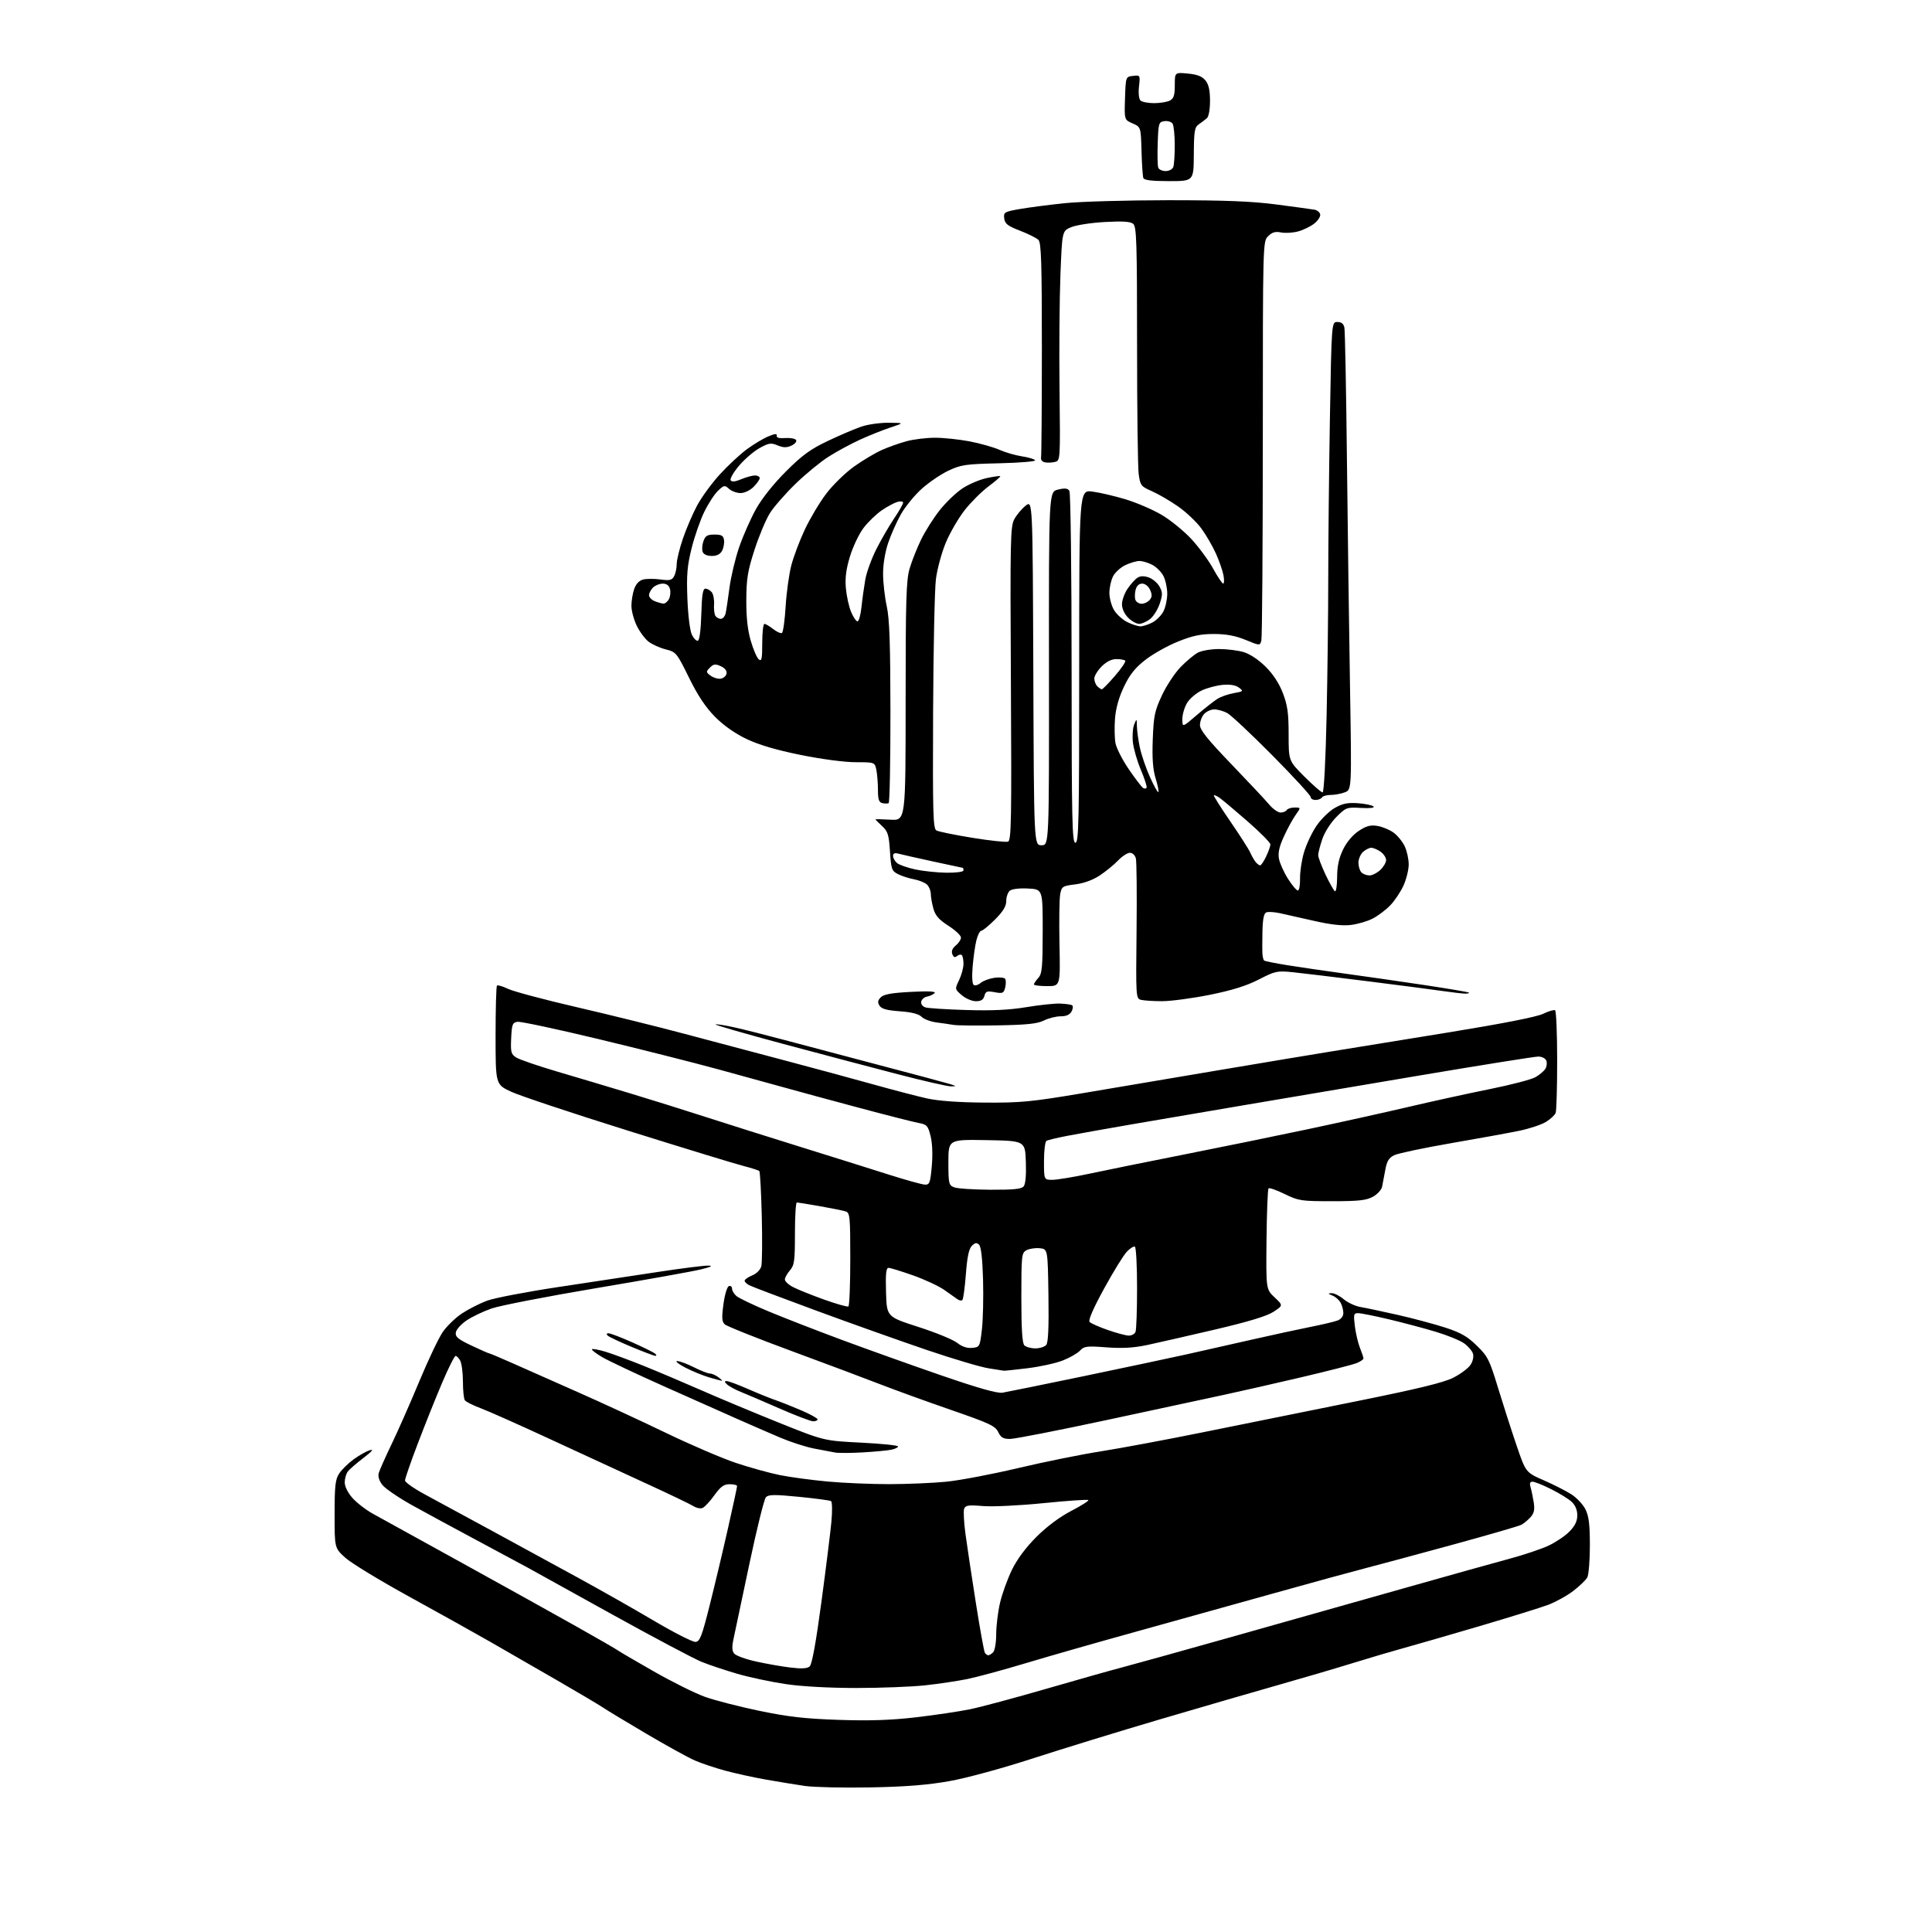 <?xml version="1.0" encoding="UTF-8" standalone="no"?>
<svg 
  version="1.1" 
  xmlns="http://www.w3.org/2000/svg" 
  xmlns:xlink="http://www.w3.org/1999/xlink" 
  xmlns:svg="http://www.w3.org/2000/svg"
  xmlns:rdf="http://www.w3.org/1999/02/22-rdf-syntax-ns#"
  xmlns:cc="http://creativecommons.org/ns#"
  xmlns:dc="http://purl.org/dc/elements/1.1/"
  viewBox="0 0 768 768"
  width="768"
  height="768"
>
<style>svg {background-color: white; }</style>"
<path stroke="none" fill="black" fill-rule="evenodd" d="M346.00,710.52C335.27,710.72 323.57,710.46 320.00,709.95C316.43,709.43 309.45,708.29 304.50,707.42C299.55,706.55 292.23,704.94 288.22,703.85C284.22,702.76 278.82,700.95 276.22,699.82C273.63,698.70 264.98,693.94 257.00,689.23C249.03,684.53 241.26,679.84 239.74,678.80C238.22,677.77 229.90,672.83 221.24,667.83C212.58,662.83 200.78,656.03 195.00,652.72C189.22,649.40 174.78,641.35 162.90,634.82C151.01,628.30 139.42,621.24 137.15,619.13C133.00,615.31 133.00,615.31 133.01,601.90C133.01,590.60 133.30,588.06 134.84,585.73C135.85,584.20 138.43,581.67 140.59,580.10C142.74,578.53 145.62,576.91 147.00,576.49C148.71,575.96 147.92,576.92 144.50,579.53C141.75,581.63 138.95,584.05 138.28,584.92C137.61,585.79 137.05,587.72 137.03,589.22C137.01,590.85 138.22,593.32 140.07,595.43C141.76,597.35 145.47,600.22 148.32,601.79C151.17,603.36 167.00,612.10 183.50,621.20C200.00,630.30 220.47,641.68 229.00,646.48C237.53,651.28 244.95,655.56 245.50,655.99C246.05,656.42 252.47,660.18 259.76,664.34C267.05,668.51 276.23,673.07 280.15,674.49C284.08,675.90 293.86,678.42 301.89,680.09C313.43,682.48 320.07,683.23 333.50,683.68C345.85,684.09 354.24,683.80 364.17,682.65C371.69,681.77 381.36,680.33 385.67,679.44C389.98,678.56 403.62,674.89 416.00,671.30C428.38,667.71 441.88,663.90 446.00,662.83C450.12,661.76 469.48,656.37 489.00,650.87C508.52,645.36 539.35,636.66 557.50,631.52C575.65,626.38 595.00,620.97 600.50,619.50C606.00,618.02 612.82,615.71 615.66,614.37C618.50,613.03 622.21,610.52 623.91,608.78C626.09,606.55 627.00,604.66 627.00,602.35C627.00,600.25 626.20,598.33 624.77,597.00C623.55,595.86 619.88,593.60 616.61,591.97C613.35,590.33 610.02,589.00 609.22,589.00C608.18,589.00 607.96,589.64 608.44,591.25C608.80,592.49 609.37,595.20 609.69,597.27C610.13,600.13 609.82,601.54 608.40,603.12C607.37,604.25 605.73,605.61 604.77,606.12C603.81,606.64 591.51,610.21 577.44,614.05C563.37,617.90 547.73,622.11 542.68,623.41C537.63,624.71 521.12,629.23 506.00,633.46C490.88,637.70 466.35,644.52 451.50,648.64C436.65,652.75 417.07,658.34 408.00,661.07C398.93,663.80 388.35,666.67 384.50,667.45C380.65,668.24 373.13,669.36 367.79,669.94C362.45,670.52 350.13,671.00 340.42,671.00C329.62,671.00 318.70,670.40 312.32,669.45C306.58,668.60 297.97,666.77 293.19,665.39C288.41,664.00 281.98,661.86 278.90,660.61C275.83,659.37 259.63,650.78 242.90,641.51C226.18,632.24 211.15,623.92 209.50,623.01C207.85,622.10 199.07,617.39 190.00,612.54C180.93,607.70 169.14,601.30 163.80,598.34C158.47,595.37 153.17,591.76 152.03,590.32C150.73,588.66 150.18,586.91 150.55,585.59C150.87,584.44 153.19,579.23 155.70,574.00C158.21,568.78 163.15,557.59 166.67,549.13C170.19,540.67 174.39,531.84 176.00,529.49C177.62,527.15 181.04,523.84 183.61,522.13C186.19,520.43 190.66,518.15 193.56,517.06C196.47,515.98 209.34,513.51 222.17,511.58C235.00,509.66 252.93,506.94 262.00,505.55C271.07,504.17 279.85,503.06 281.50,503.10C283.61,503.15 282.73,503.60 278.50,504.63C275.20,505.44 256.52,508.78 237.00,512.06C217.47,515.35 198.78,518.98 195.45,520.13C192.13,521.28 187.63,523.43 185.45,524.91C183.28,526.38 181.36,528.53 181.19,529.69C180.94,531.41 182.09,532.37 187.45,534.90C191.05,536.61 194.23,538.00 194.50,538.00C194.77,538.00 198.94,539.76 203.75,541.90C208.56,544.05 220.15,549.18 229.50,553.31C238.85,557.43 254.60,564.72 264.50,569.49C274.40,574.27 287.00,579.68 292.50,581.52C298.00,583.36 305.88,585.54 310.00,586.37C314.12,587.20 322.68,588.35 329.00,588.93C335.32,589.52 346.35,589.98 353.50,589.97C360.65,589.96 370.82,589.53 376.10,589.01C381.38,588.50 394.20,586.07 404.60,583.61C414.99,581.15 429.80,578.15 437.50,576.95C445.20,575.74 463.65,572.30 478.50,569.29C493.35,566.28 520.58,560.78 539.00,557.06C563.67,552.09 573.88,549.60 577.73,547.65C580.61,546.18 583.68,543.89 584.56,542.54C585.50,541.12 585.90,539.25 585.52,538.07C585.17,536.96 583.58,535.12 581.98,533.98C580.38,532.85 575.35,530.79 570.79,529.42C566.23,528.04 557.85,525.81 552.16,524.46C546.48,523.11 540.95,522.00 539.88,522.00C538.11,522.00 537.99,522.49 538.59,527.25C538.96,530.14 539.88,534.02 540.63,535.87C541.38,537.73 542.00,539.58 542.00,540.00C542.00,540.42 540.76,541.26 539.25,541.87C537.74,542.48 527.83,545.01 517.23,547.50C506.63,549.98 492.90,553.10 486.73,554.43C480.55,555.76 459.62,560.26 440.20,564.43C420.79,568.59 403.38,572.00 401.51,572.00C398.79,572.00 397.85,571.45 396.80,569.25C395.65,566.84 393.30,565.74 377.99,560.45C368.37,557.12 355.77,552.56 350.00,550.31C344.23,548.07 328.25,542.07 314.50,537.00C300.75,531.93 288.86,527.17 288.09,526.44C286.95,525.37 286.85,523.77 287.59,518.37C288.10,514.60 289.05,511.47 289.75,511.24C290.44,511.02 291.00,511.48 291.00,512.26C291.00,513.05 291.79,514.37 292.75,515.20C293.71,516.02 299.45,518.77 305.50,521.29C311.55,523.82 324.60,528.89 334.50,532.57C344.40,536.25 362.18,542.60 374.00,546.68C388.82,551.79 396.43,553.95 398.50,553.62C400.15,553.35 414.55,550.42 430.50,547.11C446.45,543.79 464.90,539.88 471.50,538.42C478.10,536.95 490.02,534.26 498.00,532.44C505.98,530.63 516.32,528.38 520.98,527.46C525.65,526.53 530.49,525.39 531.73,524.91C533.09,524.40 534.00,523.21 534.00,521.96C534.00,520.81 533.52,518.97 532.93,517.88C532.35,516.78 530.89,515.49 529.68,515.01C527.82,514.25 527.77,514.12 529.36,514.06C530.38,514.03 532.53,515.11 534.14,516.46C535.74,517.81 538.73,519.20 540.78,519.55C542.83,519.89 549.45,521.30 555.50,522.66C561.55,524.03 570.05,526.30 574.39,527.70C580.62,529.72 583.27,531.22 587.02,534.88C591.39,539.12 592.08,540.49 595.43,551.50C597.45,558.10 600.76,568.41 602.80,574.41C606.50,585.31 606.50,585.31 613.71,588.46C617.67,590.19 622.62,592.71 624.71,594.06C626.79,595.40 629.29,598.08 630.25,600.00C631.59,602.68 632.00,606.02 632.00,614.32C632.00,620.26 631.54,625.99 630.98,627.03C630.42,628.08 627.90,630.51 625.38,632.43C622.87,634.36 618.36,636.84 615.38,637.96C612.39,639.08 600.17,642.87 588.23,646.39C576.28,649.91 562.90,653.78 558.50,654.98C554.10,656.18 544.88,658.90 538.00,661.03C531.12,663.16 517.62,667.13 508.00,669.85C498.38,672.58 477.23,678.72 461.00,683.50C444.77,688.28 422.02,695.28 410.43,699.04C398.37,702.96 384.26,706.80 377.43,708.02C368.79,709.56 360.13,710.25 346.00,710.52zM321.88,662.40C322.78,661.60 324.40,652.69 326.52,636.83C328.32,623.45 330.11,609.07 330.50,604.87C330.89,600.68 330.82,597.01 330.35,596.71C329.87,596.42 324.14,595.65 317.61,595.01C307.87,594.05 305.50,594.08 304.46,595.17C303.77,595.90 300.83,607.75 297.93,621.50C295.03,635.25 292.21,648.60 291.65,651.18C290.89,654.68 290.94,656.23 291.87,657.34C292.54,658.15 296.42,659.56 300.48,660.46C304.54,661.37 310.71,662.45 314.18,662.87C318.72,663.42 320.89,663.29 321.88,662.40zM392.86,658.00C393.27,658.00 394.14,657.46 394.80,656.80C395.46,656.14 396.01,652.90 396.01,649.55C396.02,646.22 396.71,640.60 397.55,637.05C398.38,633.51 400.50,627.66 402.25,624.05C404.30,619.84 407.77,615.16 411.97,610.96C416.10,606.83 421.19,603.03 425.82,600.62C429.85,598.53 432.91,596.58 432.63,596.30C432.34,596.01 424.34,596.56 414.84,597.52C405.17,598.49 394.56,599.00 390.73,598.68C384.99,598.20 383.80,598.37 383.27,599.74C382.92,600.64 383.17,605.23 383.81,609.94C384.45,614.65 386.30,626.94 387.93,637.25C389.56,647.57 391.16,656.46 391.50,657.00C391.84,657.55 392.45,658.00 392.86,658.00zM276.50,652.68C278.21,652.53 279.03,650.40 282.14,638.00C284.15,630.02 287.41,616.30 289.39,607.50C291.38,598.70 293.00,591.16 293.00,590.75C293.00,590.34 291.68,590.00 290.06,590.00C287.73,590.00 286.47,590.92 283.93,594.44C282.18,596.89 280.06,599.15 279.23,599.46C278.40,599.78 276.77,599.44 275.61,598.69C274.45,597.95 266.07,593.93 257.00,589.77C247.93,585.61 230.60,577.61 218.50,572.00C206.40,566.40 194.03,560.88 191.00,559.76C187.97,558.63 185.17,557.21 184.77,556.60C184.36,556.00 184.02,552.66 184.02,549.18C184.01,545.71 183.53,542.00 182.96,540.93C182.40,539.87 181.56,539.00 181.11,539.00C180.66,539.00 178.23,543.84 175.72,549.75C173.21,555.66 168.87,566.50 166.08,573.84C163.28,581.17 161.00,587.77 161.00,588.50C161.00,589.24 164.71,591.82 169.25,594.25C173.79,596.68 185.60,603.08 195.50,608.48C205.40,613.88 220.70,622.22 229.50,627.02C238.30,631.82 252.03,639.60 260.00,644.31C267.98,649.02 275.40,652.79 276.50,652.68zM342.98,577.35C338.32,577.62 333.38,577.65 332.00,577.41C330.62,577.17 326.81,576.45 323.51,575.80C320.22,575.16 314.14,573.18 310.01,571.42C305.88,569.66 298.45,566.43 293.50,564.24C288.55,562.05 275.37,556.18 264.21,551.20C253.05,546.22 241.88,540.95 239.38,539.48C236.89,538.02 235.06,536.61 235.32,536.34C235.59,536.08 237.98,536.52 240.65,537.32C243.32,538.12 250.00,540.59 255.50,542.80C261.00,545.01 271.35,549.39 278.50,552.53C285.65,555.67 299.60,561.51 309.51,565.49C327.52,572.73 327.52,572.73 342.26,573.47C350.37,573.88 357.00,574.55 357.00,574.98C357.00,575.40 355.75,576.00 354.23,576.30C352.70,576.61 347.64,577.08 342.98,577.35zM323.25,564.99C322.29,564.99 316.32,562.72 310.00,559.95C303.68,557.18 296.70,554.19 294.50,553.31C292.30,552.43 289.84,551.10 289.04,550.35C287.93,549.33 287.89,549.00 288.87,549.00C289.58,549.00 293.32,550.39 297.18,552.08C301.03,553.77 306.06,555.81 308.35,556.60C310.63,557.39 315.31,559.26 318.75,560.74C322.19,562.23 325.00,563.79 325.00,564.22C325.00,564.65 324.21,565.00 323.25,564.99zM287.00,548.90C286.73,548.88 284.48,548.28 282.00,547.56C279.52,546.85 275.25,545.10 272.50,543.68C269.75,542.27 268.25,541.08 269.17,541.05C270.09,541.02 273.08,542.12 275.81,543.50C278.55,544.88 281.43,546.00 282.20,546.00C282.98,546.00 284.49,546.66 285.56,547.47C286.63,548.28 287.27,548.92 287.00,548.90zM399.00,544.88C398.73,544.81 396.02,544.39 393.00,543.93C389.98,543.48 378.95,540.21 368.50,536.66C358.05,533.11 338.25,526.07 324.51,521.01C310.76,515.95 298.72,511.39 297.76,510.87C296.79,510.35 296.00,509.55 296.00,509.09C296.00,508.62 297.36,507.68 299.01,506.99C300.80,506.26 302.27,504.75 302.64,503.31C302.97,501.97 303.05,493.04 302.82,483.46C302.58,473.89 302.14,465.81 301.84,465.51C301.55,465.21 298.65,464.29 295.40,463.45C292.16,462.62 271.50,456.30 249.50,449.41C227.50,442.53 206.69,435.59 203.25,434.00C197.00,431.11 197.00,431.11 197.00,411.72C197.00,401.06 197.25,392.09 197.55,391.78C197.85,391.48 199.83,392.07 201.94,393.08C204.05,394.10 216.35,397.38 229.27,400.37C242.19,403.36 261.25,408.07 271.63,410.84C282.01,413.60 299.95,418.36 311.50,421.42C323.05,424.47 339.02,428.80 347.00,431.03C354.98,433.26 364.65,435.79 368.50,436.64C373.05,437.65 381.11,438.23 391.50,438.30C405.71,438.40 410.02,437.98 430.00,434.62C442.38,432.53 466.68,428.43 484.00,425.50C501.32,422.58 521.35,419.24 528.50,418.08C535.65,416.92 556.80,413.49 575.50,410.45C597.21,406.92 610.92,404.23 613.42,403.00C615.57,401.95 617.71,401.32 618.17,401.60C618.62,401.89 619.00,410.83 619.00,421.48C619.00,432.12 618.73,441.54 618.40,442.40C618.07,443.26 616.34,444.87 614.55,445.97C612.75,447.08 607.96,448.67 603.89,449.51C599.83,450.35 587.63,452.57 576.79,454.44C565.95,456.32 555.82,458.45 554.29,459.19C552.11,460.23 551.32,461.51 550.68,465.01C550.22,467.48 549.65,470.50 549.41,471.73C549.17,472.96 547.52,474.76 545.74,475.73C543.11,477.17 540.05,477.50 529.50,477.50C517.23,477.50 516.17,477.34 510.69,474.65C507.49,473.08 504.60,472.07 504.27,472.40C503.93,472.74 503.57,481.90 503.46,492.76C503.26,512.50 503.26,512.50 506.66,515.71C510.07,518.93 510.07,518.93 506.28,521.43C503.67,523.16 496.47,525.35 483.00,528.51C472.27,531.02 460.13,533.79 456.00,534.67C450.58,535.81 446.09,536.07 439.82,535.59C432.01,535.00 430.95,535.13 429.32,536.89C428.32,537.96 425.24,539.73 422.48,540.81C419.71,541.90 413.41,543.29 408.48,543.89C403.54,544.50 399.27,544.94 399.00,544.88zM260.45,538.96C259.93,538.95 255.68,537.33 251.00,535.38C246.32,533.43 242.07,531.42 241.55,530.92C240.96,530.34 241.10,530.00 241.92,530.00C242.65,530.00 246.90,531.63 251.37,533.62C255.84,535.62 259.93,537.64 260.45,538.12C261.05,538.68 261.05,538.99 260.45,538.96zM386.45,535.80C389.44,535.51 389.52,535.37 390.32,528.50C390.77,524.65 390.97,515.77 390.78,508.76C390.55,500.51 390.00,495.60 389.21,494.81C388.25,493.85 387.63,493.94 386.33,495.24C385.15,496.42 384.47,499.64 383.95,506.50C383.55,511.79 382.93,516.41 382.56,516.77C382.20,517.13 381.32,517.00 380.60,516.46C379.88,515.93 377.50,514.25 375.30,512.72C373.10,511.19 367.53,508.60 362.91,506.97C358.29,505.34 353.93,504.00 353.22,504.00C352.23,504.00 351.99,506.28 352.21,513.72C352.50,523.43 352.50,523.43 365.04,527.47C371.93,529.68 378.88,532.53 380.48,533.80C382.41,535.32 384.43,536.00 386.45,535.80zM411.58,536.00C413.33,536.00 415.27,535.38 415.90,534.62C416.69,533.67 416.96,527.57 416.77,514.87C416.50,496.50 416.50,496.50 413.30,496.19C411.53,496.02 409.17,496.37 408.05,496.98C406.10,498.02 406.00,498.96 406.00,515.84C406.00,528.32 406.36,533.96 407.20,534.80C407.86,535.46 409.83,536.00 411.58,536.00zM448.64,530.92C449.82,530.96 451.06,530.29 451.39,529.42C451.73,528.55 452.00,520.70 452.00,511.98C452.00,503.25 451.62,495.88 451.15,495.59C450.68,495.30 449.21,496.21 447.90,497.61C446.58,499.01 442.50,505.63 438.84,512.33C434.55,520.17 432.52,524.86 433.13,525.50C433.66,526.05 436.88,527.48 440.29,528.67C443.71,529.87 447.46,530.88 448.64,530.92zM337.25,519.34C337.66,519.09 338.00,510.61 338.00,500.51C338.00,483.50 337.86,482.09 336.15,481.55C335.13,481.22 330.51,480.29 325.90,479.48C321.28,478.67 317.16,478.00 316.75,478.00C316.34,478.00 316.00,483.56 316.00,490.35C316.00,501.26 315.77,502.96 314.00,505.00C312.90,506.27 312.00,507.90 312.00,508.63C312.00,509.35 313.46,510.71 315.25,511.64C317.04,512.57 322.55,514.79 327.50,516.57C332.45,518.34 336.84,519.59 337.25,519.34zM393.63,472.94C402.88,472.98 406.03,472.67 406.92,471.60C407.66,470.71 407.98,467.14 407.79,461.85C407.50,453.50 407.50,453.50 392.25,453.22C377.00,452.95 377.00,452.95 377.00,462.01C377.00,470.47 377.15,471.12 379.25,471.97C380.49,472.47 386.96,472.90 393.63,472.94zM367.61,470.90C369.52,470.99 369.79,470.30 370.40,463.58C370.81,459.01 370.63,454.41 369.92,451.60C368.88,447.45 368.45,446.99 365.14,446.39C363.14,446.02 352.50,443.32 341.50,440.37C330.50,437.43 317.45,433.89 312.50,432.50C307.55,431.12 295.40,427.77 285.50,425.07C275.60,422.37 254.11,416.94 237.74,413.01C221.37,409.08 206.97,406.01 205.74,406.18C203.73,406.47 203.47,407.15 203.20,412.70C202.94,418.23 203.15,419.05 205.20,420.37C206.47,421.18 213.80,423.70 221.50,425.97C229.20,428.24 242.25,432.13 250.50,434.63C258.75,437.12 272.25,441.34 280.50,444.01C288.75,446.67 305.62,452.00 318.00,455.85C330.38,459.70 346.12,464.64 353.00,466.83C359.88,469.02 366.45,470.85 367.61,470.90zM418.33,469.00C420.15,469.00 426.79,467.90 433.08,466.56C439.36,465.21 456.20,461.80 470.50,458.97C484.80,456.14 506.85,451.64 519.50,448.96C532.15,446.28 550.28,442.27 559.78,440.04C569.28,437.81 583.91,434.60 592.28,432.92C600.65,431.24 608.80,429.11 610.39,428.18C611.99,427.26 613.75,425.77 614.30,424.89C614.86,424.00 615.04,422.54 614.69,421.64C614.33,420.71 612.95,420.00 611.48,420.00C610.06,420.00 588.78,423.40 564.20,427.54C539.61,431.69 507.80,437.07 493.50,439.50C479.20,441.92 459.53,445.28 449.78,446.96C440.03,448.65 428.66,450.67 424.50,451.47C420.35,452.26 416.51,453.18 415.97,453.52C415.44,453.85 415.00,457.47 415.00,461.56C415.00,469.00 415.00,469.00 418.33,469.00zM378.00,431.84C376.62,431.85 367.18,429.70 357.00,427.05C346.82,424.41 326.24,418.96 311.26,414.95C296.28,410.93 284.21,407.46 284.44,407.23C284.67,407.00 288.15,407.55 292.18,408.45C296.21,409.36 305.12,411.61 312.00,413.46C318.88,415.31 335.75,419.78 349.50,423.39C363.25,427.00 375.85,430.38 377.50,430.89C380.28,431.76 380.32,431.83 378.00,431.84zM396.56,407.60C388.28,407.74 380.38,407.66 379.00,407.41C377.62,407.17 374.59,406.73 372.26,406.43C369.93,406.13 367.26,405.12 366.34,404.19C365.20,403.05 362.37,402.34 357.68,402.00C352.53,401.63 350.42,401.05 349.62,399.77C348.79,398.44 348.91,397.66 350.14,396.43C351.32,395.25 354.47,394.68 362.12,394.29C369.21,393.92 372.18,394.08 371.50,394.78C370.95,395.34 369.61,395.97 368.51,396.16C367.42,396.36 366.38,397.27 366.20,398.18C366.02,399.12 366.72,400.09 367.85,400.45C368.92,400.79 376.26,401.27 384.15,401.50C394.35,401.81 401.25,401.48 408.00,400.36C413.23,399.49 419.27,398.85 421.43,398.94C423.59,399.03 425.73,399.33 426.18,399.61C426.63,399.89 426.54,400.99 425.97,402.06C425.26,403.38 423.87,404.00 421.62,404.00C419.80,404.00 416.80,404.75 414.96,405.67C412.37,406.96 408.22,407.40 396.56,407.60zM387.94,398.00C386.38,398.00 383.86,396.92 382.32,395.60C379.53,393.20 379.53,393.20 381.27,389.57C382.22,387.57 383.00,384.67 383.00,383.13C383.00,381.59 382.70,380.04 382.34,379.68C381.98,379.31 381.13,379.47 380.46,380.03C379.58,380.76 379.04,380.55 378.56,379.28C378.11,378.12 378.58,376.95 379.94,375.85C381.07,374.93 382.00,373.51 382.00,372.69C382.00,371.88 379.76,369.77 377.02,368.01C373.23,365.58 371.80,363.95 371.03,361.16C370.47,359.15 370.01,356.52 370.01,355.32C370.00,354.12 369.35,352.49 368.55,351.69C367.75,350.89 365.40,349.92 363.33,349.53C361.26,349.15 358.38,348.21 356.92,347.46C354.48,346.20 354.23,345.47 353.78,338.46C353.35,331.82 352.94,330.50 350.64,328.37C349.19,327.02 348.00,325.82 348.00,325.71C348.00,325.59 350.70,325.65 354.00,325.84C360.00,326.18 360.00,326.18 360.00,278.77C360.00,238.07 360.23,230.59 361.61,225.93C362.50,222.94 364.55,217.77 366.18,214.44C367.80,211.11 371.13,205.86 373.58,202.78C376.02,199.69 380.08,195.81 382.58,194.15C385.09,192.49 389.42,190.65 392.21,190.05C395.01,189.45 397.44,189.11 397.62,189.29C397.80,189.47 395.71,191.28 392.97,193.33C390.24,195.37 385.97,199.62 383.49,202.77C381.02,205.92 377.63,211.76 375.97,215.73C374.31,219.71 372.54,226.24 372.04,230.23C371.53,234.23 371.03,258.15 370.92,283.38C370.75,323.57 370.91,329.37 372.24,330.12C373.08,330.59 379.50,331.90 386.52,333.04C393.53,334.18 399.92,334.86 400.73,334.55C402.00,334.06 402.15,325.76 401.85,271.74C401.53,214.23 401.63,209.26 403.23,206.34C404.18,204.60 406.21,202.20 407.73,201.00C410.50,198.82 410.50,198.82 410.76,267.41C411.01,336.00 411.01,336.00 414.03,336.00C417.04,336.00 417.04,336.00 416.98,265.75C416.92,195.50 416.92,195.50 420.57,194.62C423.33,193.96 424.44,194.09 425.10,195.12C425.58,195.88 425.98,227.66 425.98,265.75C426.00,326.63 426.18,335.00 427.50,335.00C428.82,335.00 429.00,326.54 429.00,264.87C429.00,194.74 429.00,194.74 434.25,195.41C437.14,195.78 443.10,197.18 447.50,198.51C451.90,199.85 458.37,202.64 461.87,204.72C465.37,206.80 470.65,211.10 473.60,214.29C476.55,217.47 480.43,222.75 482.23,226.02C484.03,229.30 485.83,231.98 486.23,231.99C486.62,231.99 486.69,230.54 486.36,228.75C486.04,226.96 484.70,223.09 483.39,220.14C482.08,217.20 479.45,212.66 477.55,210.07C475.65,207.47 471.48,203.53 468.29,201.31C465.11,199.09 460.43,196.37 457.90,195.26C453.56,193.36 453.27,192.98 452.65,188.48C452.29,185.86 452.00,162.69 452.00,136.98C452.00,96.30 451.80,90.08 450.47,88.98C449.37,88.06 446.27,87.86 439.20,88.25C433.83,88.54 427.82,89.47 425.83,90.30C422.22,91.80 422.22,91.80 421.54,109.15C421.16,118.69 421.00,139.23 421.18,154.79C421.50,183.09 421.50,183.09 419.33,183.63C418.14,183.93 416.34,184.00 415.33,183.78C414.32,183.56 413.65,182.74 413.83,181.96C414.01,181.18 414.15,161.69 414.16,138.64C414.16,104.54 413.91,96.48 412.80,95.37C412.04,94.62 408.75,92.96 405.46,91.70C400.53,89.79 399.45,88.95 399.19,86.81C398.90,84.36 399.23,84.17 405.46,83.08C409.07,82.45 417.08,81.41 423.26,80.77C429.44,80.12 448.00,79.60 464.50,79.59C487.08,79.59 497.72,80.01 507.50,81.30C514.65,82.24 521.40,83.16 522.50,83.35C523.60,83.54 524.64,84.38 524.80,85.23C524.97,86.08 523.90,87.72 522.42,88.88C520.95,90.04 518.06,91.45 516.00,92.00C513.95,92.55 510.91,92.73 509.24,92.40C506.95,91.94 505.69,92.31 504.10,93.90C502.00,96.00 502.00,96.05 501.99,174.25C501.98,217.29 501.72,253.45 501.41,254.61C500.84,256.71 500.84,256.71 495.17,254.38C491.16,252.73 487.49,252.04 482.67,252.02C477.37,252.01 474.15,252.67 468.34,255.00C464.22,256.65 458.39,259.91 455.37,262.25C451.25,265.45 449.13,268.09 446.82,272.91C444.80,277.12 443.57,281.47 443.24,285.57C442.97,289.00 443.05,293.43 443.42,295.41C443.79,297.39 446.16,302.04 448.69,305.75C451.22,309.46 453.79,312.82 454.39,313.22C455.00,313.61 455.64,313.54 455.80,313.06C455.97,312.58 454.93,309.39 453.49,305.98C452.05,302.57 450.64,297.69 450.35,295.14C450.06,292.59 450.29,289.38 450.85,288.00C451.86,285.53 451.87,285.54 451.94,288.70C451.97,290.46 452.50,294.29 453.12,297.20C453.74,300.12 455.54,305.38 457.13,308.91C458.72,312.43 460.22,315.11 460.47,314.86C460.72,314.61 460.23,312.18 459.39,309.45C458.28,305.87 457.96,301.57 458.24,293.94C458.59,284.59 459.00,282.59 461.87,276.44C463.65,272.62 467.00,267.55 469.30,265.17C471.61,262.79 474.72,260.20 476.20,259.42C477.69,258.64 481.46,258.00 484.58,258.00C487.71,258.00 492.12,258.55 494.38,259.22C496.86,259.96 500.33,262.27 503.11,265.03C506.10,268.01 508.51,271.70 509.98,275.56C511.81,280.36 512.25,283.50 512.25,291.97C512.25,302.44 512.25,302.44 518.53,308.72C521.99,312.17 525.23,315.00 525.75,315.00C526.29,315.00 526.96,302.32 527.34,284.84C527.70,268.25 528.00,243.39 528.00,229.59C528.00,215.79 528.30,187.29 528.66,166.25C529.32,128.00 529.32,128.00 531.64,128.00C533.25,128.00 534.10,128.69 534.42,130.25C534.67,131.49 535.13,155.22 535.43,183.00C535.74,210.78 536.29,251.60 536.66,273.71C537.32,313.93 537.32,313.93 534.59,314.96C533.10,315.53 530.58,316.00 528.99,316.00C527.41,316.00 525.84,316.45 525.50,317.00C525.16,317.55 524.01,318.00 522.94,318.00C521.87,318.00 521.00,317.47 521.00,316.82C521.00,316.18 514.14,308.71 505.75,300.24C497.36,291.77 489.28,284.20 487.80,283.42C486.31,282.64 484.02,282.00 482.70,282.00C481.39,282.00 479.57,282.82 478.65,283.83C477.74,284.83 477.00,286.81 477.00,288.23C477.00,290.16 480.09,294.00 489.37,303.65C496.17,310.72 502.96,317.96 504.46,319.75C505.95,321.54 508.01,323.00 509.03,323.00C510.05,323.00 511.16,322.55 511.50,322.00C511.84,321.45 513.25,321.00 514.63,321.00C517.14,321.00 517.14,321.00 515.04,323.95C513.88,325.57 511.78,329.42 510.37,332.51C508.51,336.56 507.97,339.02 508.41,341.38C508.75,343.18 510.36,346.75 511.99,349.32C513.62,351.90 515.39,354.00 515.92,354.00C516.45,354.00 516.84,351.86 516.79,349.25C516.73,346.64 517.43,341.97 518.34,338.88C519.24,335.78 521.45,331.07 523.24,328.40C525.03,325.73 528.30,322.50 530.50,321.23C533.65,319.41 535.62,319.00 539.79,319.29C542.69,319.50 545.48,320.08 545.99,320.59C546.54,321.14 544.59,321.37 541.04,321.17C535.36,320.84 535.04,320.96 531.23,324.77C528.98,327.02 526.58,330.79 525.64,333.54C524.74,336.19 524.00,339.06 524.00,339.93C524.00,340.79 525.31,344.26 526.90,347.63C528.50,351.00 530.18,353.99 530.65,354.28C531.12,354.57 531.51,352.04 531.53,348.65C531.54,344.28 532.23,341.11 533.90,337.68C535.34,334.71 537.73,331.88 540.12,330.30C543.13,328.31 544.78,327.87 547.51,328.31C549.44,328.62 552.31,329.80 553.89,330.92C555.46,332.04 557.48,334.50 558.38,336.38C559.27,338.26 559.99,341.53 559.98,343.65C559.97,345.77 559.04,349.52 557.92,352.00C556.80,354.48 554.45,358.00 552.69,359.84C550.94,361.67 547.78,364.06 545.68,365.14C543.58,366.23 539.65,367.37 536.95,367.69C533.60,368.09 528.90,367.56 522.26,366.04C516.89,364.81 510.76,363.44 508.63,362.98C506.51,362.53 504.14,362.39 503.38,362.68C502.41,363.06 501.95,365.31 501.84,370.36C501.75,374.29 501.76,378.37 501.86,379.44C501.96,380.50 502.24,381.58 502.49,381.82C502.73,382.07 506.89,382.90 511.72,383.68C516.55,384.46 526.80,385.95 534.50,387.01C542.20,388.06 556.38,390.10 566.00,391.54C575.62,392.99 583.69,394.35 583.92,394.58C584.15,394.81 583.47,394.99 582.42,394.98C581.36,394.97 577.39,394.51 573.59,393.96C569.79,393.41 556.29,391.65 543.59,390.05C530.89,388.45 517.54,386.84 513.91,386.47C507.70,385.84 506.93,386.00 500.41,389.36C495.53,391.87 489.80,393.66 480.89,395.46C473.95,396.85 465.40,397.99 461.89,397.99C458.37,397.98 454.60,397.73 453.50,397.44C451.55,396.91 451.51,396.18 451.80,370.21C451.96,355.53 451.84,342.50 451.53,341.26C451.20,339.96 450.20,339.00 449.17,339.00C448.18,339.00 446.05,340.38 444.44,342.07C442.82,343.76 439.55,346.43 437.17,348.01C434.45,349.81 430.84,351.13 427.45,351.55C422.33,352.19 422.02,352.39 421.44,355.49C421.10,357.28 420.98,366.23 421.16,375.38C421.50,392.00 421.50,392.00 416.25,392.00C413.36,392.00 411.00,391.70 411.00,391.33C411.00,390.96 411.78,389.79 412.74,388.74C414.24,387.08 414.47,384.56 414.49,370.16C414.50,353.50 414.50,353.50 408.67,353.20C405.22,353.02 402.25,353.38 401.42,354.07C400.64,354.72 400.00,356.55 400.00,358.15C400.00,360.25 398.77,362.28 395.53,365.53C393.07,367.99 390.61,370.00 390.06,370.00C389.52,370.00 388.65,371.69 388.14,373.75C387.62,375.81 386.95,380.52 386.64,384.22C386.30,388.33 386.48,391.18 387.10,391.56C387.67,391.91 388.89,391.54 389.81,390.73C390.74,389.93 393.18,389.01 395.23,388.70C397.28,388.39 399.24,388.58 399.58,389.12C399.91,389.67 399.91,391.23 399.57,392.60C399.00,394.83 398.59,395.01 395.41,394.42C392.36,393.85 391.80,394.04 391.32,395.88C390.92,397.41 389.98,398.00 387.94,398.00zM544.39,348.00C545.48,348.00 547.41,347.02 548.69,345.83C549.96,344.63 551.00,342.86 551.00,341.88C551.00,340.91 550.00,339.41 548.78,338.56C547.56,337.70 545.90,337.00 545.11,337.00C544.31,337.00 542.83,337.74 541.83,338.65C540.82,339.57 540.00,341.50 540.00,342.95C540.00,344.41 540.54,346.14 541.20,346.80C541.86,347.46 543.29,348.00 544.39,348.00zM376.25,346.92C380.14,346.96 383.00,346.58 383.00,346.00C383.00,345.45 382.89,344.99 382.75,344.99C382.61,344.98 377.32,343.85 371.00,342.47C364.68,341.10 358.49,339.70 357.25,339.37C355.65,338.94 355.00,339.20 355.00,340.26C355.00,341.08 355.72,342.35 356.59,343.08C357.47,343.80 360.73,344.95 363.84,345.62C366.95,346.28 372.54,346.87 376.25,346.92zM500.94,344.00C501.32,344.00 502.39,342.41 503.31,340.47C504.24,338.52 505.00,336.36 505.00,335.66C505.00,334.97 500.92,330.84 495.92,326.49C490.93,322.14 485.95,317.96 484.86,317.19C483.77,316.42 482.71,315.95 482.52,316.15C482.33,316.34 485.27,321.00 489.05,326.50C492.83,332.00 496.42,337.61 497.02,338.97C497.62,340.32 498.59,342.01 499.18,342.72C499.77,343.42 500.56,344.00 500.94,344.00zM353.25,319.27C352.84,319.48 351.71,319.47 350.75,319.25C349.38,318.94 349.00,317.81 349.00,314.05C349.00,311.41 348.72,307.84 348.38,306.12C347.75,303.00 347.75,303.00 340.12,302.99C335.70,302.99 326.50,301.77 318.22,300.09C308.51,298.12 301.63,296.09 296.72,293.74C292.10,291.53 287.58,288.34 284.18,284.89C280.47,281.13 277.35,276.43 273.87,269.35C269.01,259.48 268.77,259.18 264.61,258.13C262.26,257.54 259.18,256.14 257.76,255.02C256.34,253.91 254.24,251.05 253.09,248.68C251.94,246.31 251.00,242.78 251.00,240.83C251.00,238.89 251.49,235.88 252.10,234.14C252.81,232.11 254.08,230.77 255.67,230.37C257.03,230.03 260.12,230.02 262.55,230.35C266.23,230.86 267.12,230.64 267.98,229.04C268.54,227.99 269.00,225.83 269.00,224.24C269.00,222.65 270.10,218.12 271.44,214.18C272.78,210.24 275.32,204.30 277.09,200.99C278.85,197.67 282.95,192.08 286.18,188.54C289.42,185.01 294.25,180.52 296.92,178.56C299.60,176.59 303.41,174.31 305.40,173.48C308.02,172.38 308.94,172.30 308.76,173.19C308.58,174.00 309.70,174.31 312.15,174.13C314.16,173.99 316.09,174.34 316.46,174.93C316.82,175.51 315.98,176.51 314.60,177.14C312.69,178.01 311.38,177.99 309.09,177.04C306.45,175.94 305.60,176.08 301.89,178.15C299.57,179.44 295.91,182.61 293.74,185.18C291.57,187.75 290.09,190.34 290.45,190.92C290.90,191.65 292.24,191.51 294.68,190.49C296.64,189.67 299.09,189.00 300.12,189.00C301.15,189.00 302.00,189.47 302.00,190.05C302.00,190.62 300.90,192.20 299.55,193.55C298.14,194.95 295.93,196.00 294.37,196.00C292.88,196.00 290.83,195.25 289.82,194.34C288.09,192.77 287.82,192.82 285.45,195.05C284.05,196.36 281.59,200.15 279.97,203.46C278.34,206.78 276.07,213.32 274.91,218.00C273.18,224.96 272.88,228.58 273.25,238.00C273.50,244.55 274.26,250.70 275.02,252.28C275.75,253.80 276.83,254.89 277.42,254.69C278.07,254.48 278.61,250.30 278.78,244.17C279.00,236.47 279.40,234.00 280.41,234.00C281.15,234.00 282.28,234.63 282.92,235.40C283.55,236.17 283.97,238.32 283.85,240.19C283.72,242.05 283.96,244.12 284.37,244.79C284.78,245.45 285.76,246.00 286.54,246.00C287.32,246.00 288.19,244.99 288.46,243.75C288.73,242.51 289.42,237.93 289.99,233.56C290.57,229.19 292.30,221.95 293.84,217.46C295.39,212.98 298.38,206.20 300.49,202.40C302.84,198.18 307.46,192.37 312.41,187.42C318.95,180.89 322.16,178.56 329.16,175.24C333.93,172.98 339.91,170.43 342.45,169.57C344.99,168.71 349.87,168.02 353.28,168.05C359.50,168.11 359.50,168.11 354.00,169.92C350.98,170.92 345.49,173.12 341.81,174.80C338.13,176.49 332.50,179.53 329.31,181.58C326.11,183.62 320.23,188.45 316.24,192.32C312.25,196.19 307.68,201.42 306.08,203.93C304.49,206.44 301.73,213.00 299.95,218.50C297.21,226.96 296.71,230.04 296.67,238.50C296.63,245.34 297.19,250.47 298.44,254.73C299.44,258.16 300.87,261.48 301.63,262.11C302.77,263.05 303.00,261.97 303.00,255.62C303.00,251.43 303.39,248.00 303.87,248.00C304.34,248.00 305.91,248.93 307.36,250.06C308.80,251.20 310.37,251.89 310.84,251.60C311.31,251.31 311.97,246.59 312.30,241.11C312.63,235.63 313.64,228.30 314.54,224.82C315.43,221.35 317.86,214.90 319.93,210.50C322.00,206.10 325.83,199.68 328.45,196.23C331.06,192.78 336.03,187.94 339.48,185.47C342.94,183.01 347.95,180.02 350.63,178.84C353.30,177.66 357.74,176.09 360.49,175.36C363.25,174.62 368.27,174.02 371.66,174.01C375.05,174.01 381.24,174.65 385.41,175.45C389.58,176.25 394.93,177.76 397.30,178.81C399.67,179.86 403.71,181.03 406.28,181.41C408.85,181.80 411.19,182.50 411.48,182.97C411.77,183.43 405.37,183.97 397.25,184.16C383.85,184.47 382.00,184.74 377.00,187.10C373.98,188.53 369.18,191.79 366.34,194.36C363.50,196.93 359.80,201.46 358.13,204.43C356.45,207.40 354.16,212.56 353.04,215.88C351.82,219.51 351.01,224.45 351.04,228.22C351.05,231.67 351.71,237.43 352.50,241.00C353.59,245.94 353.94,256.05 353.96,283.19C353.98,302.82 353.66,319.05 353.25,319.27zM475.75,284.25C478.91,281.54 482.62,278.62 484.00,277.77C485.38,276.92 488.29,275.91 490.49,275.52C494.28,274.85 494.38,274.75 492.49,273.33C491.17,272.34 488.98,271.98 486.00,272.25C483.52,272.48 479.76,273.49 477.63,274.50C475.50,275.51 472.92,277.73 471.89,279.42C470.85,281.11 470.01,284.01 470.00,285.85C470.00,289.20 470.00,289.20 475.75,284.25zM438.01,274.00C438.34,274.00 440.71,271.58 443.26,268.62C445.82,265.66 447.63,262.96 447.29,262.62C446.95,262.28 445.36,262.00 443.76,262.00C441.87,262.00 439.81,263.03 437.92,264.92C436.32,266.53 435.00,268.69 435.00,269.72C435.00,270.76 435.54,272.14 436.20,272.80C436.86,273.46 437.67,274.00 438.01,274.00zM286.48,269.79C287.58,269.63 288.63,268.72 288.81,267.76C289.02,266.67 288.18,265.58 286.53,264.83C284.35,263.84 283.65,263.93 282.21,265.38C280.59,267.03 280.61,267.20 282.49,268.60C283.59,269.41 285.38,269.95 286.48,269.79zM453.30,248.98C454.29,248.99 456.42,248.32 458.03,247.48C459.65,246.65 461.65,244.65 462.48,243.03C463.32,241.42 464.00,238.25 464.00,236.00C464.00,233.75 463.32,230.58 462.48,228.97C461.65,227.35 459.65,225.35 458.03,224.52C456.42,223.68 454.13,223.00 452.95,223.00C451.77,223.00 449.25,223.74 447.36,224.63C445.46,225.53 443.26,227.54 442.46,229.09C441.66,230.63 441.00,233.61 441.00,235.70C441.01,237.79 441.85,240.88 442.88,242.56C443.90,244.25 446.26,246.37 448.12,247.29C449.98,248.21 452.31,248.96 453.30,248.98zM452.82,248.00C451.77,248.00 449.80,246.90 448.45,245.55C446.98,244.07 446.00,241.94 446.00,240.19C446.00,238.60 447.01,235.81 448.25,233.99C449.49,232.17 451.26,230.21 452.20,229.63C453.34,228.92 454.81,228.90 456.67,229.55C458.19,230.09 460.10,231.71 460.91,233.16C462.19,235.43 462.20,236.36 461.01,239.97C460.25,242.26 458.53,245.01 457.18,246.07C455.83,247.13 453.87,248.00 452.82,248.00zM340.88,247.00C341.42,247.00 342.13,244.41 342.46,241.25C342.79,238.09 343.48,233.17 343.98,230.32C344.49,227.47 346.45,222.07 348.35,218.32C350.24,214.57 353.41,209.09 355.39,206.15C357.38,203.21 359.00,200.36 359.00,199.83C359.00,199.30 357.99,199.16 356.75,199.51C355.51,199.87 352.71,201.37 350.53,202.85C348.35,204.34 345.09,207.48 343.29,209.84C341.49,212.20 339.06,217.30 337.88,221.17C336.33,226.27 335.88,229.76 336.25,233.86C336.53,236.96 337.47,241.19 338.33,243.25C339.19,245.31 340.34,247.00 340.88,247.00zM263.71,239.94C264.38,239.97 265.37,239.17 265.91,238.16C266.45,237.15 266.64,235.35 266.33,234.16C265.96,232.73 264.98,232.00 263.45,232.00C262.18,232.00 260.44,232.71 259.57,233.57C258.71,234.44 258.00,235.80 258.00,236.60C258.00,237.41 259.01,238.47 260.25,238.97C261.49,239.47 263.05,239.90 263.71,239.94zM453.85,240.00C454.90,240.00 456.33,239.31 457.02,238.47C458.00,237.30 458.03,236.36 457.17,234.47C456.52,233.04 455.20,232.00 454.04,232.00C452.74,232.00 451.82,232.87 451.41,234.50C451.07,235.87 451.04,237.67 451.36,238.50C451.68,239.32 452.80,240.00 453.85,240.00zM282.93,221.00C281.10,221.00 279.70,220.37 279.32,219.38C278.98,218.49 279.11,216.58 279.62,215.13C280.38,212.97 281.17,212.50 284.02,212.50C286.84,212.50 287.56,212.92 287.81,214.70C287.98,215.91 287.63,217.82 287.03,218.95C286.30,220.32 284.93,221.00 282.93,221.00zM464.72,72.00C457.80,72.00 454.80,71.63 454.49,70.75C454.24,70.06 453.91,65.22 453.77,60.00C453.50,50.50 453.50,50.50 450.21,49.05C446.93,47.61 446.93,47.61 447.21,39.05C447.50,30.50 447.50,30.50 450.39,30.17C453.26,29.84 453.27,29.87 452.77,34.35C452.48,36.92 452.72,39.32 453.33,39.93C453.92,40.52 456.36,41.00 458.77,41.00C461.17,41.00 464.00,40.53 465.07,39.96C466.59,39.15 467.00,37.85 467.00,33.84C467.00,28.75 467.00,28.75 472.19,29.24C475.96,29.61 477.87,30.35 479.19,31.98C480.48,33.57 481.00,35.91 481.00,40.07C481.00,43.51 480.49,46.36 479.75,46.99C479.06,47.59 477.63,48.67 476.56,49.41C474.86,50.58 474.62,52.03 474.56,61.37C474.50,72.00 474.50,72.00 464.72,72.00zM463.36,68.00C464.70,68.00 466.06,67.29 466.39,66.42C466.73,65.55 466.99,61.61 466.98,57.67C466.98,53.73 466.59,49.90 466.12,49.16C465.66,48.43 464.20,47.98 462.89,48.16C460.61,48.48 460.49,48.90 460.21,56.92C460.05,61.55 460.14,65.93 460.43,66.67C460.71,67.40 462.03,68.00 463.36,68.00z" />

</svg>